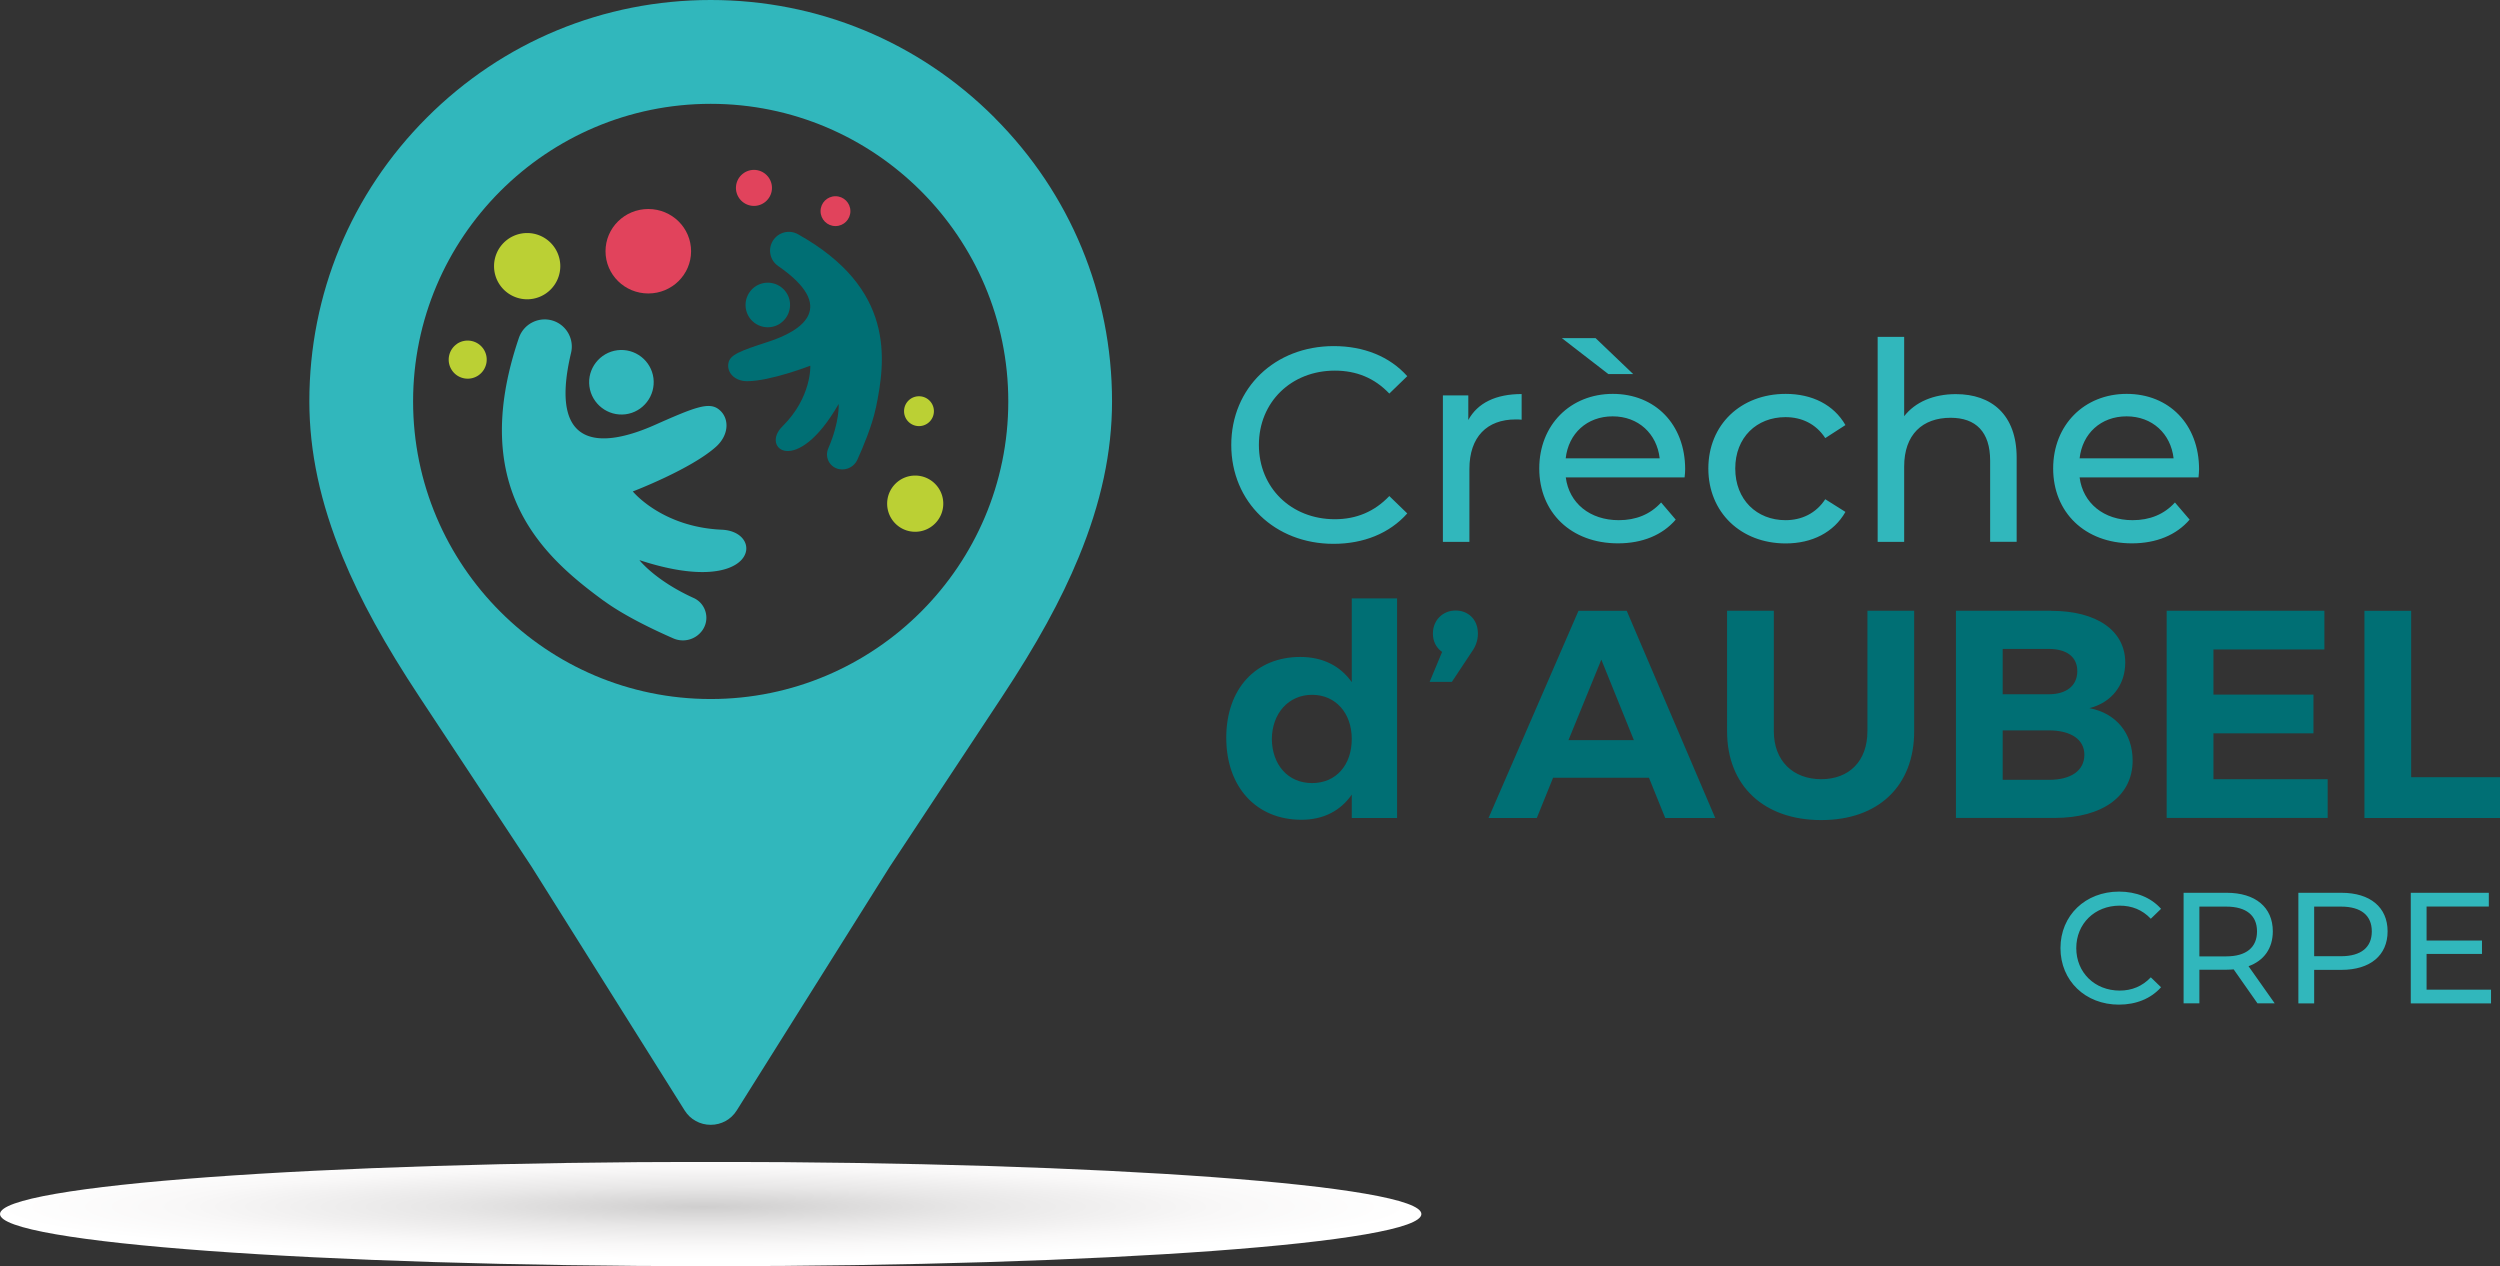<svg xmlns="http://www.w3.org/2000/svg" data-name="Calque 1" viewBox="0 0 314.94 159.51"><rect x="0" y="0" width="314.94" height="159.51" fill="#333333" stroke="none"/><defs><radialGradient id="b" cx="-265.55" cy="321.98" r="2.45" data-name="Dégradé sans nom 5" fx="-265.55" fy="321.98" gradientTransform="matrix(36.51 0 0 -2.68 9783.8 1014.92)" gradientUnits="userSpaceOnUse"><stop offset="0" stop-color="#cfcece"/><stop offset=".38" stop-color="#e8e7e7"/><stop offset=".74" stop-color="#f9f8f8"/><stop offset="1" stop-color="#fff"/></radialGradient><clipPath id="a"><path fill="none" d="M0 152.94c0 3.62 40.09 6.57 89.53 6.57s89.53-2.94 89.53-6.57-40.09-6.57-89.53-6.57S0 149.32 0 152.94"/></clipPath></defs><path fill="#31b7bc" d="M76.06 75.69c-7.37-5.4-17.23-13.92-10.69-33.13a3.435 3.435 0 0 1 4.19-2.19c1.76.51 2.8 2.31 2.38 4.08-3.06 12.9 4.63 11.72 10.56 9.08 5.02-2.23 6.81-2.93 8.05-1.96 1.36 1.06 1.34 3.2-.36 4.72-3.16 2.83-10.47 5.62-10.47 5.62s3.65 4.49 11.21 4.82c5.6.25 4.39 8.69-10.38 3.83 0 0 1.97 2.56 6.83 4.77a2.71 2.71 0 0 1 1.53 1.86c.2.82 0 1.69-.53 2.35a3.003 3.003 0 0 1-3.56.88c-2.36-1.03-6.16-2.83-8.76-4.74"/><path fill="#31b7bc" d="M78.8 52.19c-2.22.28-4.26-1.3-4.55-3.52-.29-2.22 1.3-4.26 3.52-4.55 2.22-.28 4.27 1.3 4.55 3.52.28 2.22-1.3 4.27-3.52 4.55"/><path fill="#006f74" d="M110.33 51.43c1.29-6.17 2.42-15.09-9.8-21.92-1.1-.62-2.49-.26-3.16.81-.67 1.07-.38 2.48.66 3.19 7.52 5.2 3.03 8.15-1.23 9.54-3.61 1.17-4.85 1.64-5.04 2.71-.21 1.17.79 2.26 2.36 2.26 2.93 0 7.96-1.95 7.96-1.95s.2 3.98-3.52 7.65c-2.76 2.71 1.76 6.48 7.09-2.83 0 0 .16 2.22-1.31 5.6-.23.53-.21 1.15.07 1.66s.78.87 1.36.96h.01c.93.15 1.84-.34 2.23-1.2.73-1.61 1.85-4.29 2.31-6.47"/><path fill="#006f74" d="M98.32 40.72c1.27-.88 1.59-2.64.71-3.9a2.807 2.807 0 0 0-3.9-.71 2.819 2.819 0 0 0-.71 3.91 2.807 2.807 0 0 0 3.9.71"/><path fill="#e1435c" d="M87.06 31.65c0 2.94-2.41 5.32-5.39 5.32s-5.39-2.38-5.39-5.32 2.41-5.32 5.39-5.32 5.39 2.38 5.39 5.32M97.25 23.67c0 1.25-1.02 2.27-2.27 2.27s-2.27-1.02-2.27-2.27 1.02-2.27 2.27-2.27 2.27 1.02 2.27 2.27"/><path fill="#bbd034" d="M69.36 30.58a4.17 4.17 0 0 1 0 5.9 4.17 4.17 0 0 1-5.9 0c-1.63-1.63-1.63-4.27 0-5.9s4.27-1.63 5.9 0M118.83 63.45c0 1.95-1.58 3.54-3.54 3.54s-3.53-1.59-3.53-3.54 1.58-3.54 3.53-3.54 3.54 1.58 3.54 3.54M57.55 43.33c1.09-.75 2.58-.48 3.34.61.75 1.09.48 2.58-.61 3.34-1.09.75-2.58.48-3.33-.61-.75-1.09-.48-2.58.61-3.34M117.65 51.8c0 1.04-.84 1.88-1.88 1.88s-1.88-.84-1.88-1.88.84-1.88 1.88-1.88 1.88.84 1.88 1.88"/><path fill="#e1435c" d="M107.13 26.6c0 1.04-.84 1.88-1.88 1.88s-1.88-.84-1.88-1.88.84-1.88 1.88-1.88 1.88.84 1.88 1.88"/><path fill="#31b7bc" d="M125.28 14.81C115.73 5.26 103.04 0 89.53 0s-26.2 5.26-35.75 14.81-14.81 22.24-14.81 35.75c0 6.35 1.38 12.78 4.21 19.65 2.21 5.36 5.29 10.97 9.7 17.64l14.09 21.34 19.28 30.7c.71 1.14 1.94 1.81 3.28 1.81s2.57-.67 3.28-1.81l19.27-30.69 14.1-21.34c4.41-6.67 7.49-12.27 9.7-17.64 2.84-6.87 4.21-13.3 4.21-19.65 0-13.5-5.26-26.2-14.81-35.75M89.53 88.06c-20.67 0-37.49-16.82-37.49-37.49s16.82-37.49 37.49-37.49 37.49 16.82 37.49 37.49-16.82 37.49-37.49 37.49"/><g clip-path="url(#a)"><path fill="url(#b)" d="M0 146.38h179.06v13.13H0z"/></g><path fill="#31b7bc" d="M155.11 56.06c0-7.2 5.5-12.46 12.91-12.46 3.76 0 7.03 1.29 9.26 3.79l-2.26 2.19c-1.88-1.98-4.18-2.89-6.86-2.89-5.5 0-9.57 3.97-9.57 9.36s4.07 9.36 9.57 9.36c2.68 0 4.98-.94 6.86-2.92l2.26 2.19c-2.23 2.51-5.5 3.83-9.29 3.83-7.38 0-12.88-5.26-12.88-12.46ZM191.69 49.63v3.24c-.28-.03-.52-.03-.77-.03-3.58 0-5.81 2.19-5.81 6.23v9.19h-3.34V49.81h3.2v3.1c1.18-2.16 3.48-3.27 6.72-3.27ZM212.22 60.14h-14.97c.42 3.24 3.03 5.39 6.68 5.39 2.16 0 3.97-.73 5.33-2.23l1.84 2.16c-1.67 1.95-4.21 2.99-7.27 2.99-5.95 0-9.92-3.93-9.92-9.43s3.93-9.4 9.26-9.4 9.12 3.83 9.12 9.5c0 .28-.03.7-.07 1.01Zm-9.61-13.02-5.85-4.52h4.25l4.73 4.52h-3.13Zm-5.36 10.62h11.83c-.35-3.1-2.68-5.29-5.92-5.29s-5.57 2.16-5.92 5.29ZM215.21 59.02c0-5.5 4.07-9.4 9.75-9.4 3.31 0 6.05 1.36 7.52 3.93l-2.54 1.64c-1.18-1.81-2.99-2.64-5.01-2.64-3.62 0-6.33 2.54-6.33 6.47s2.71 6.51 6.33 6.51c2.02 0 3.83-.84 5.01-2.64l2.54 1.6c-1.46 2.58-4.21 3.97-7.52 3.97-5.67 0-9.75-3.93-9.75-9.43ZM254.05 57.63v10.62h-3.34V58.02c0-3.62-1.81-5.39-4.98-5.39-3.55 0-5.85 2.12-5.85 6.13v9.5h-3.34V42.44h3.34v9.99c1.39-1.78 3.69-2.78 6.51-2.78 4.49 0 7.66 2.58 7.66 8ZM276.95 60.14h-14.97c.42 3.24 3.03 5.39 6.68 5.39 2.16 0 3.97-.73 5.33-2.23l1.85 2.16c-1.67 1.95-4.21 2.99-7.27 2.99-5.95 0-9.92-3.93-9.92-9.43s3.93-9.4 9.26-9.4 9.12 3.83 9.12 9.5c0 .28-.04.7-.07 1.01Zm-14.96-2.4h11.83c-.35-3.1-2.68-5.29-5.92-5.29s-5.57 2.16-5.92 5.29Z"/><path fill="#006f74" d="M176 103.05h-5.71v-2.95c-1.42 2.05-3.58 3.17-6.34 3.17-5.71 0-9.47-4.14-9.47-10.33s3.73-10.18 9.32-10.18c2.83 0 5.03 1.12 6.49 3.17V75.38H176v27.67Zm-5.71-9.96c0-3.28-2.05-5.56-5-5.56s-5.03 2.31-5.07 5.56c.04 3.28 2.05 5.56 5.07 5.56s5-2.27 5-5.56ZM186.18 79.82c0 .9-.3 1.64-.78 2.31l-2.5 3.77h-2.8l1.57-3.77c-.78-.56-1.16-1.38-1.16-2.31 0-1.68 1.23-2.91 2.87-2.91 1.49 0 2.8 1.04 2.8 2.91ZM195.65 97.98l-2.05 5.07h-6.08l11.33-26.1h6.08l11.15 26.1h-6.3l-2.05-5.07h-12.08Zm6.08-14.88-4.14 10.14h8.24l-4.1-10.14ZM241.14 92.12c0 6.9-4.51 11.19-11.71 11.19s-11.86-4.29-11.86-11.19V76.94h5.89v15.18c0 3.77 2.46 6.04 5.97 6.04s5.82-2.27 5.82-6.04V76.94h5.89v15.18ZM258.41 76.95c5.74 0 9.32 2.5 9.32 6.52 0 2.83-1.72 5.03-4.51 5.74 3.36.63 5.44 3.17 5.44 6.6 0 4.47-3.77 7.23-9.84 7.23H246.4v-26.1h12.01Zm-6.12 10.51h5.82c2.2 0 3.58-1.08 3.58-2.91s-1.38-2.8-3.58-2.8h-5.82v5.71Zm0 10.78h5.82c2.8 0 4.47-1.16 4.47-3.17 0-1.9-1.68-3.06-4.47-3.06h-5.82v6.23ZM278.84 81.83v5.67h12.6v4.88h-12.6v5.78h14.39v4.88h-20.28v-26.1h19.87v4.88h-13.98ZM314.94 97.9v5.15h-17.08v-26.1h5.89v20.96h11.19Z"/><g fill="#31b7bc"><path d="M259.57 119.44c0-4.12 3.14-7.12 7.38-7.12 2.15 0 4.02.74 5.29 2.17l-1.29 1.25c-1.07-1.13-2.39-1.65-3.92-1.65-3.14 0-5.47 2.27-5.47 5.35s2.33 5.35 5.47 5.35c1.53 0 2.85-.54 3.92-1.67l1.29 1.25c-1.27 1.43-3.14 2.19-5.31 2.19-4.22 0-7.36-3-7.36-7.12ZM284.39 126.4l-3-4.28c-.28.02-.58.04-.88.04h-3.44v4.24h-1.99v-13.93h5.43c3.62 0 5.81 1.83 5.81 4.85 0 2.15-1.11 3.7-3.06 4.4l3.3 4.68h-2.17Zm-.06-9.07c0-1.99-1.33-3.12-3.88-3.12h-3.38v6.27h3.38c2.55 0 3.88-1.15 3.88-3.14ZM300.78 117.33c0 3.02-2.19 4.85-5.81 4.85h-3.44v4.22h-1.99v-13.93h5.43c3.62 0 5.81 1.83 5.81 4.85Zm-1.99 0c0-1.99-1.33-3.12-3.88-3.12h-3.38v6.25h3.38c2.55 0 3.88-1.13 3.88-3.12ZM313.81 124.67v1.73H303.7v-13.93h9.83v1.73h-7.84v4.28h6.98v1.69h-6.98v4.5h8.12Z"/></g></svg>